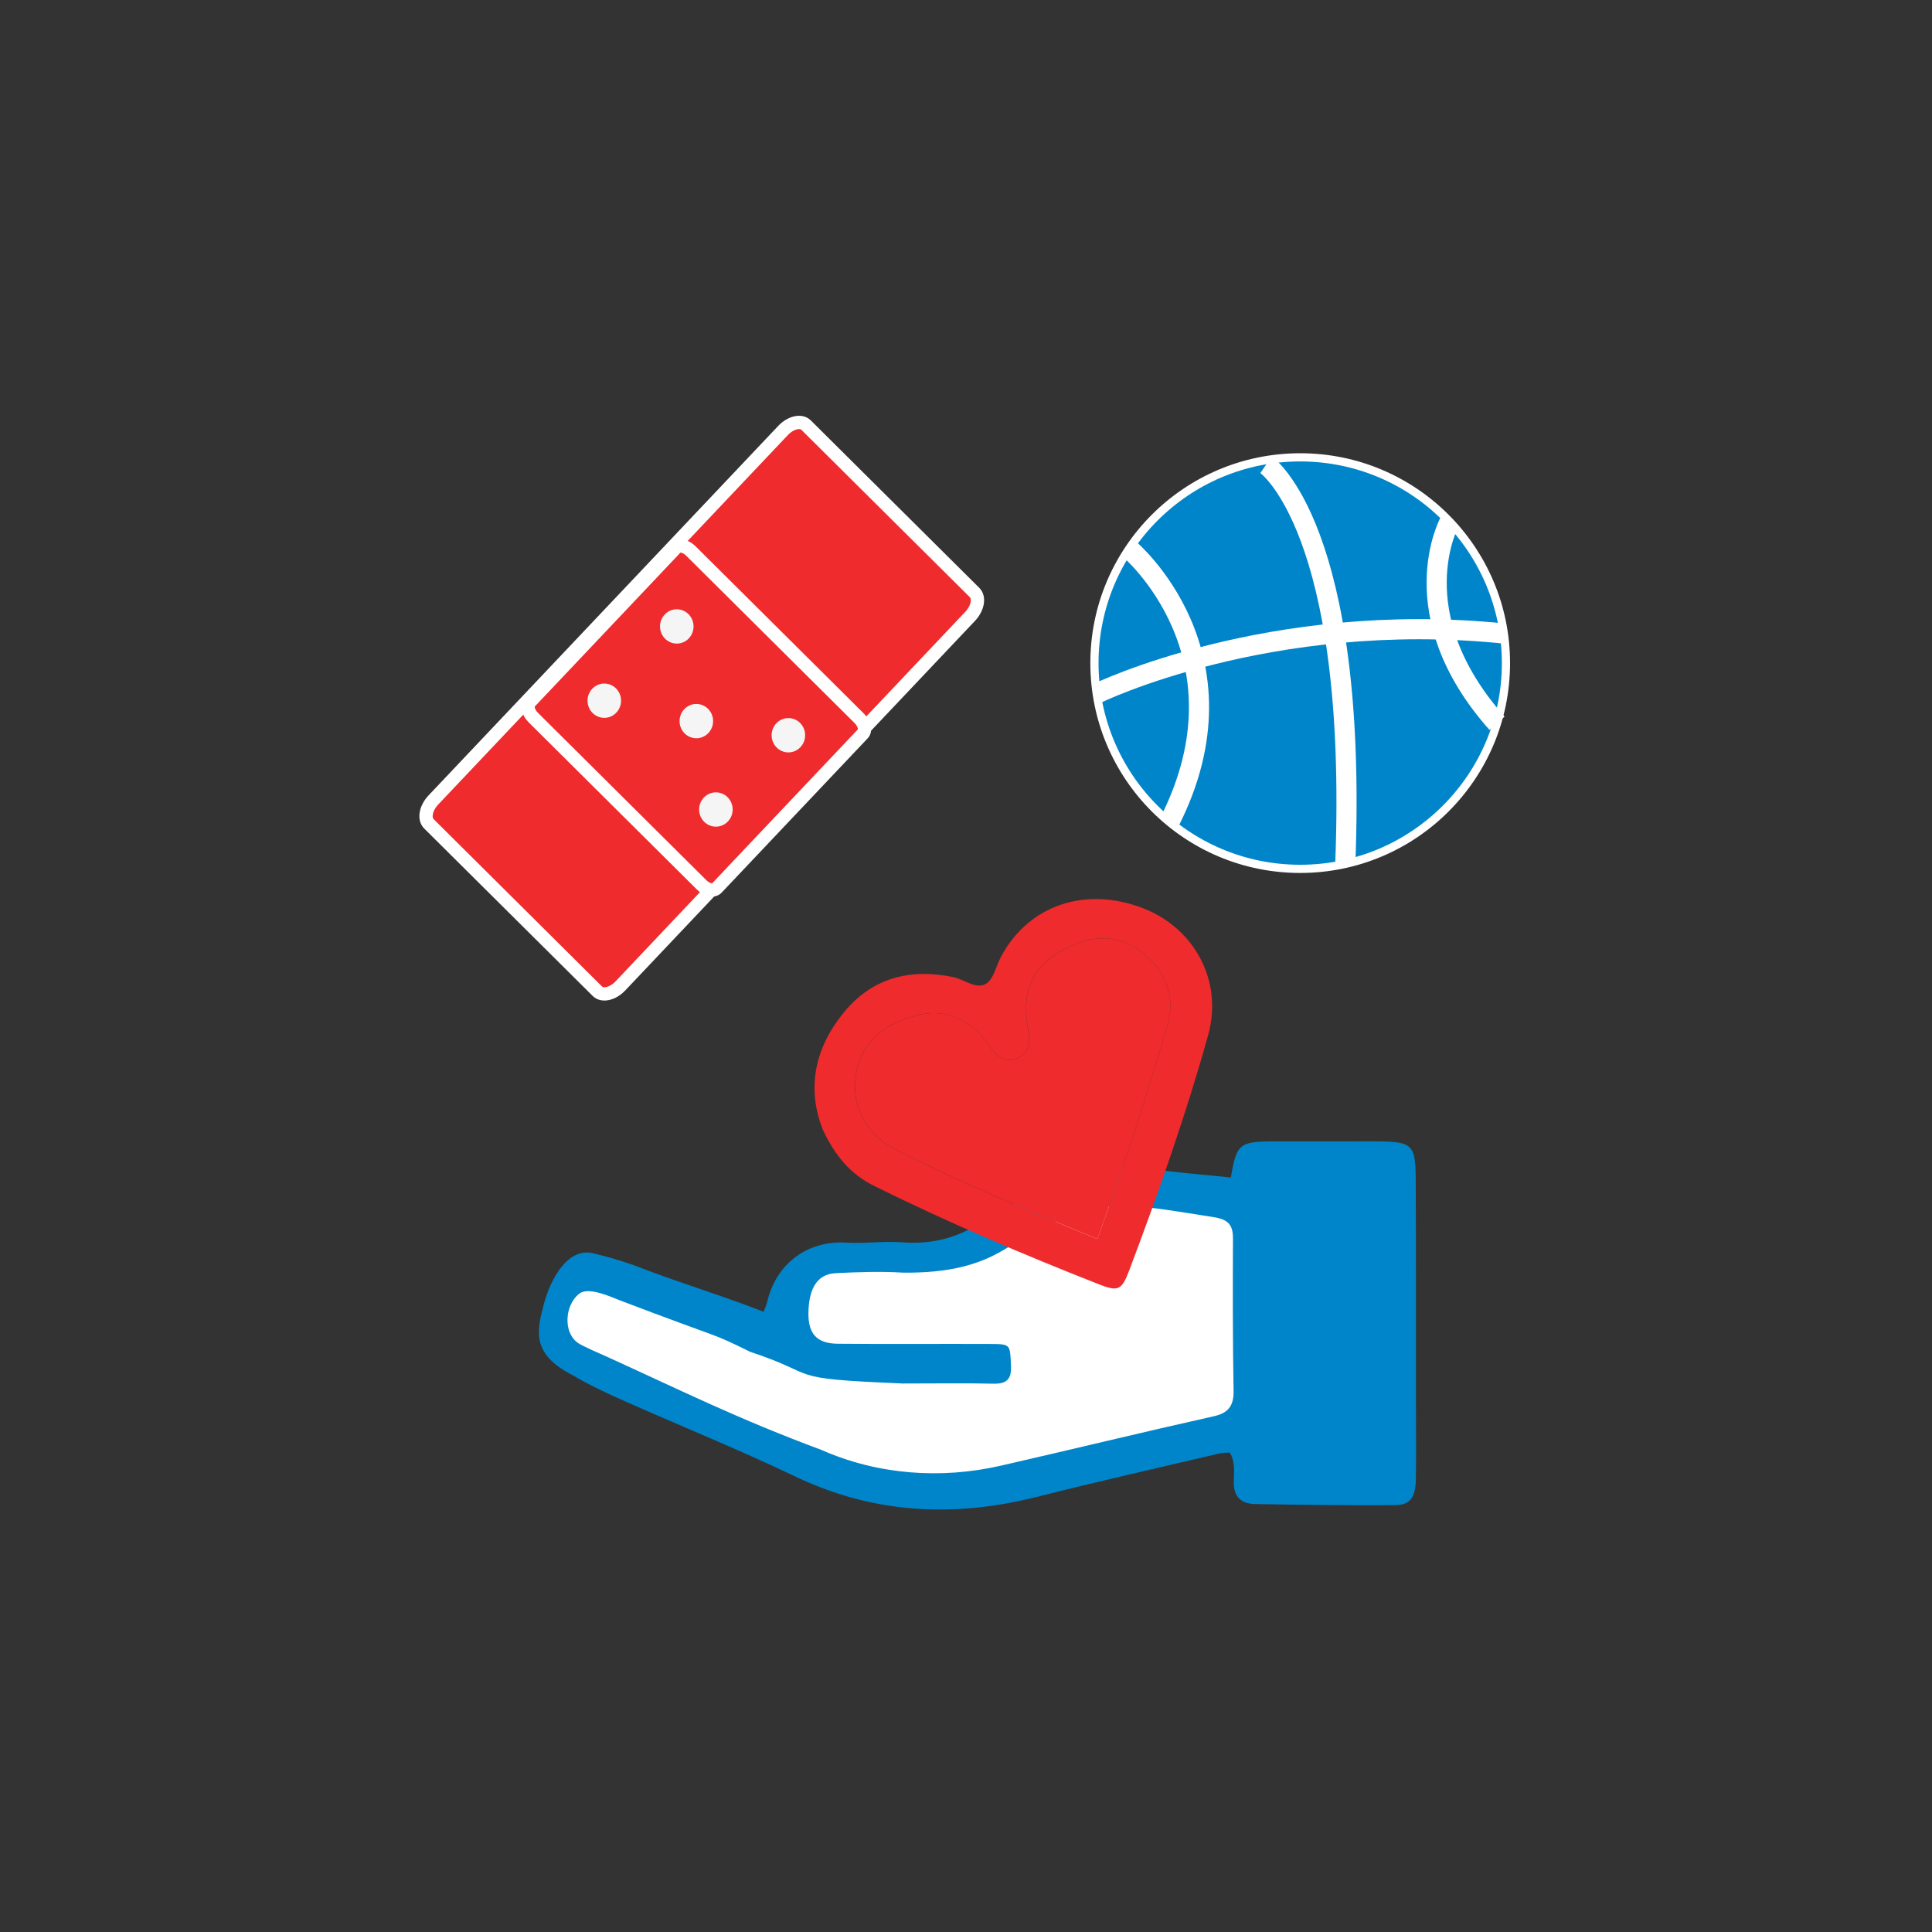 <?xml version="1.0" encoding="UTF-8"?><svg xmlns="http://www.w3.org/2000/svg" viewBox="0 0 500 500"><rect x="0" y="0" width="500" height="500" fill="#333333" stroke="none"/><defs><style>.b,.c{fill:#0085ca;}.d{fill:#f5f5f5;}.e{fill:#fff;}.f,.g{fill:#ef2b2d;}.c{stroke-width:2.12px;}.c,.g,.h{stroke:#fff;stroke-miterlimit:10;}.g{stroke-width:3.44px;}.h{fill:none;stroke-width:5.21px;}.i{mix-blend-mode:darken;}.j{isolation:isolate;}</style></defs><g class="j"><g id="a"><g><path class="b" d="M355.87,295.38c9.79,.07,10.48,.67,10.52,10.22,.09,19.19,.05,38.38,.06,57.57,0,6.57,.09,13.13-.03,19.69-.09,4.64-1.47,6.64-5.33,6.67-12.12,.1-24.24-.08-36.35-.29-3.53-.06-5.52-1.89-5.45-5.76,.05-2.44,.47-5.01-1.03-7.58-.91,.09-1.9,.07-2.84,.29-15.68,3.69-31.39,7.24-47,11.18-21.55,5.44-42.34,4.45-62.69-5.29-14.53-6.95-29.49-12.98-44.21-19.53-4.59-2.04-9.19-4.18-13.5-6.75-10.63-5.44-9.06-11.57-7.25-18.38,1.69-6.37,6.17-14.72,12.8-13.06,4.06,1.01,5.85,1.5,10.45,3.06,9.98,3.95,23.47,8.07,33.6,12.07,.46-1.25,.79-1.92,.95-2.63,2.19-9.53,10.11-15.91,20.54-15.27,4.77,.29,9.62-.44,14.38-.08,7.32,.55,13.86-.95,20.07-4.96,5.06-3.27,10.56-5.88,15.82-8.84,8.62-4.85,17.68-6.91,27.61-5.36,7.15,1.12,14.39,1.62,21.55,2.39,1.45-8.64,2.16-9.28,10.8-9.36"/><path class="b" d="M194.15,349.85c-10.81-5.32-22.43-8.98-33.71-13.31-2.32-.89-4.72-1.93-7.15,.02-3.71,2.97-3.64,8.03,.32,10.75,1.23,.85,2.63,1.49,4,2.1,18.68,8.24,37.38,16.44,56.05,24.69,14.55,6.43,29.6,8.04,45.11,4.49,18.42-4.21,36.77-8.69,55.21-12.81,3.48-.78,5.33-1.8,5.26-5.78-.23-13.13-.22-26.27-.16-39.4,.02-3.67-1.23-5.03-5.13-5.64-27.37-4.3-30.06-4.3-53.8,9.99-8.39,5.05-16.7,7.54-26.33,6.94-5.78-.36-11.62-.03-17.42,.25-5.37,.25-7.1,2.23-7.19,7.54-.09,5.44,2.12,8.01,7.6,8.06,13.14,.13,26.28,0,39.42,.06,5.39,.02,5.14,.13,5.4,5.55,.18,3.76-1.23,4.82-4.75,4.73-6.82-.18-13.64-.05-23.55-.05-11.91,1.92-25.67-1.53-39.19-8.18Z"/><path class="e" d="M233.34,358.03c-31.21-1.28-20.44-1.98-39.19-8.18-10.81-5.32-5.87-2.71-33.71-13.31-2.32-.89-8.14-3.65-10.57-1.71-3.71,2.97-4.21,10.03-.25,12.75,1.23,.85,6.14,2.96,7.52,3.57,19.05,8.67,34.1,16.17,55.45,24.09,14.55,6.43,30.89,7.63,46.4,4.08,18.42-4.21,36.77-8.69,55.21-12.81,3.48-.78,5.12-2.53,5.05-6.5-.23-13.13-.22-26.27-.16-39.4,.02-3.67-1.23-5.03-5.13-5.64-27.37-4.3-30.72-5.64-54.46,8.65-6.4,3.76-13.97,5.85-25.75,5.74-5.78-.36-11.66-.15-17.46,.13-5.37,.25-6.98,4.9-7.07,10.21-.09,5.44,2.12,8.01,7.6,8.06,13.14,.13,26.28,0,39.42,.06,5.39,.02,5.14,.13,5.4,5.55,.18,3.76-1.23,4.82-4.75,4.73-6.82-.18-13.64-.05-23.55-.05Z"/></g><g><circle class="c" cx="336.49" cy="171.61" r="53.25"/><path class="h" d="M327.65,120.28s23.84,16.41,20.51,103.3"/><path class="h" d="M283.82,179.49s44.5-21.74,105.37-15.54"/><path class="h" d="M292.2,142.04s32.46,27.27,10.44,70.69"/><path class="h" d="M375.17,135.02s-13.05,23.65,12.26,52.16"/></g><g class="i"><path class="f" d="M212.92,292.31c-4.23-10.79-2.01-21.12,5.42-30.24,7.32-8.98,17.08-11.52,28.3-9.21,2.91,.6,6.01,3.26,8.51,1.76,2.02-1.21,2.65-4.7,3.97-7.14,7.17-13.26,21.78-18.19,36.7-12.43,13.27,5.12,20.75,18.81,16.85,32.83-5.75,20.64-12.88,40.87-20.44,60.93-1.91,5.08-2.89,5.52-7.85,3.56-19.73-7.76-39.22-16.08-58.23-25.49-6.09-3.01-10.18-7.98-13.23-14.57Zm71.07,28.33c6.76-18.77,12.8-36.9,18.12-55.26,2.11-7.28-.21-13.42-5.75-18.23-5.4-4.7-11.63-5.49-18.28-2.71-10.32,4.31-14.04,10.93-11.97,22.18,.59,3.19,.21,5.82-2.65,7.14-3.24,1.49-5.46-.18-7.47-3.12-4.9-7.18-11.86-9.88-19.3-7.72-7.88,2.3-13.92,6.65-15.21,15.46-1.15,7.8,2.47,15.04,10.16,19.01,16.78,8.64,34.24,15.77,52.34,23.25Z"/><path class="f" d="M283.99,320.64c-18.1-7.49-35.57-14.61-52.34-23.25-7.7-3.97-11.31-11.21-10.16-19.01,1.29-8.81,7.33-13.16,15.21-15.46,7.44-2.17,14.41,.53,19.3,7.72,2,2.94,4.23,4.61,7.47,3.12,2.86-1.32,3.23-3.94,2.65-7.14-2.07-11.24,1.65-17.86,11.97-22.18,6.65-2.78,12.88-1.99,18.28,2.71,5.53,4.81,7.85,10.95,5.75,18.23-5.32,18.36-11.36,36.49-18.12,55.26Z"/></g><g><path class="g" d="M112.16,207.03l90.49-95.62c1.97-2.08,4.65-2.71,5.97-1.39l43.61,43.34c1.33,1.32,.8,4.08-1.17,6.16l-90.49,95.62c-1.97,2.08-4.65,2.71-5.97,1.39l-43.61-43.34c-1.33-1.32-.8-4.08,1.17-6.16Z"/><path class="g" d="M137.09,181.73l37.81-39.95c.82-.87,2.57-.51,3.89,.81l43.61,43.34c1.33,1.32,1.73,3.09,.91,3.96l-37.81,39.95c-.82,.87-2.57,.51-3.89-.81l-43.61-43.34c-1.33-1.32-1.73-3.09-.91-3.96Z"/><ellipse class="d" cx="175.15" cy="162.12" rx="4.34" ry="4.44"/><ellipse class="d" cx="204.03" cy="190.28" rx="4.34" ry="4.44"/><ellipse class="d" cx="180.21" cy="186.62" rx="4.34" ry="4.44"/><ellipse class="d" cx="156.39" cy="181.34" rx="4.34" ry="4.44"/><ellipse class="d" cx="185.27" cy="209.5" rx="4.34" ry="4.44"/></g></g></g></svg>